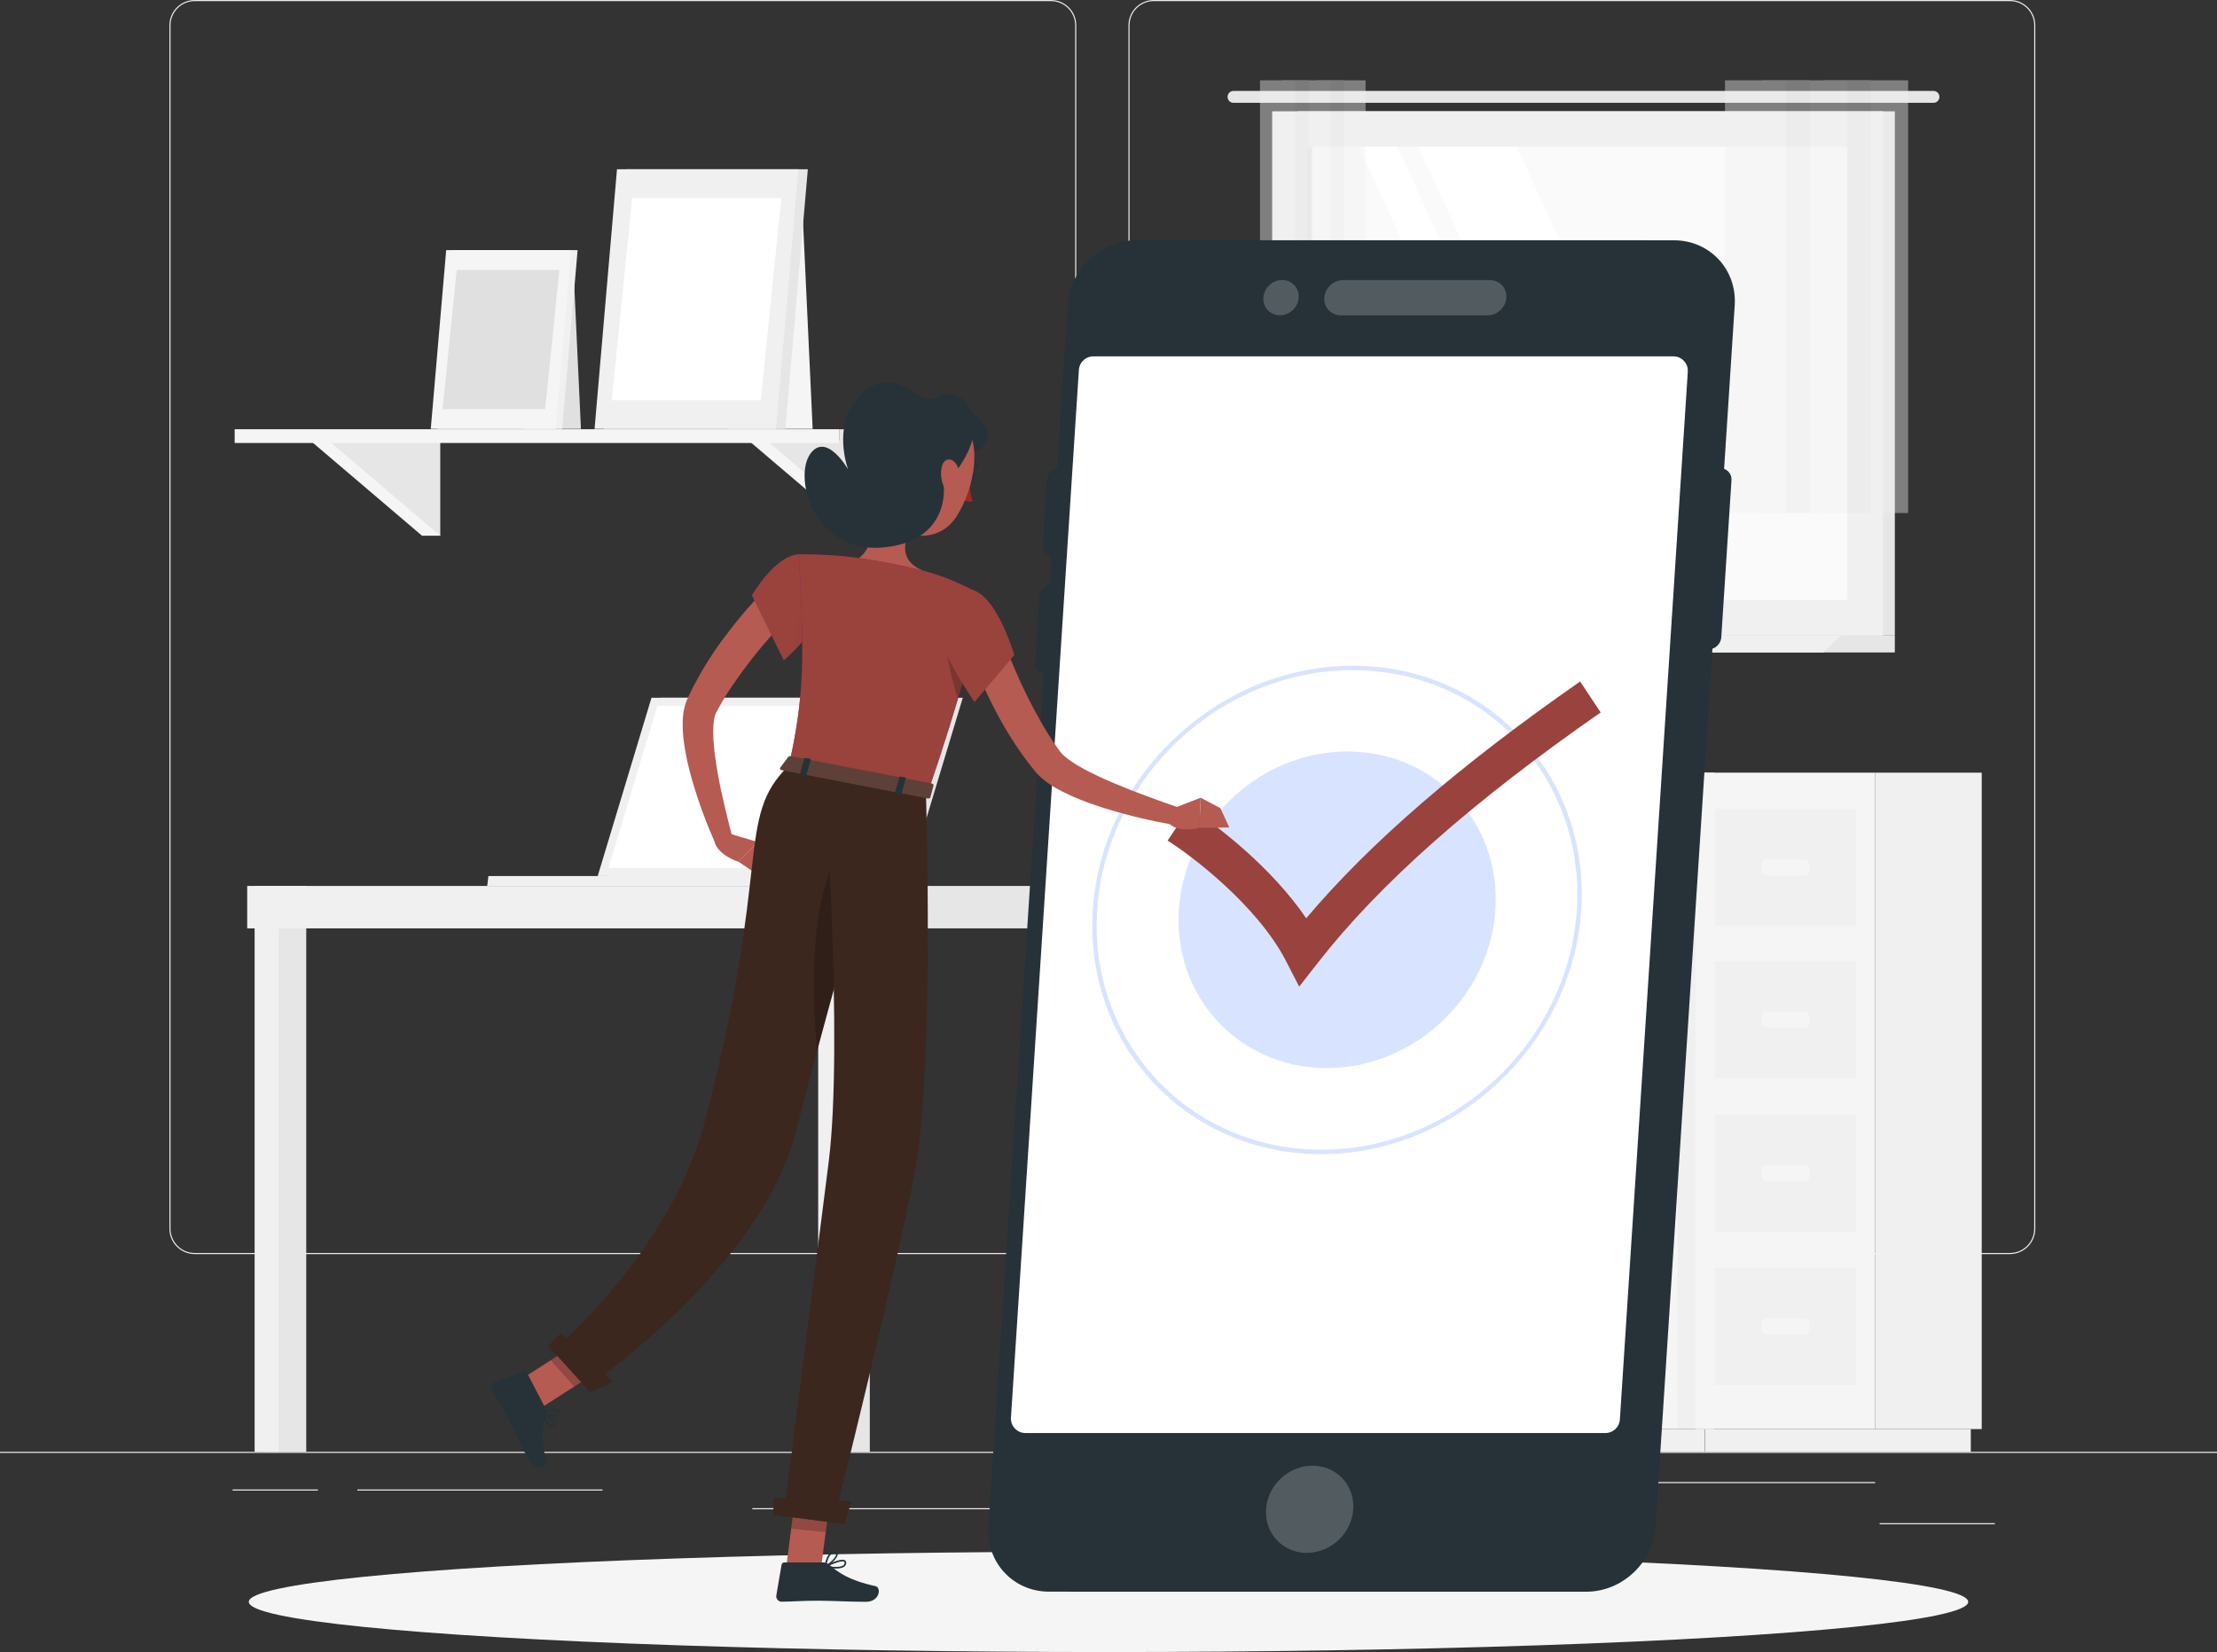 <svg viewBox="0 0 536.754 400" xmlns="http://www.w3.org/2000/svg" xmlns:xlink="http://www.w3.org/1999/xlink" width="536.754" height="400" fill="none">
	<rect x="0" y="0" width="536.754" height="400" fill="#333333" stroke="none"/>
	<rect id="svg" width="536.754" height="400" x="0" y="0" />
	<g id="g">
		<g id="g">
			<rect id="rect" width="536.754" height="0.268" x="0" y="351.521" fill="rgb(235,235,235)" />
			<path id="path" d="M254.432 303.642L47.148 303.642C43.767 303.642 41.019 300.894 41.019 297.512L41.019 6.13C41.019 2.748 43.767 0 47.148 0L254.443 0C257.825 0 260.573 2.748 260.573 6.13L260.573 297.512C260.562 300.894 257.814 303.642 254.432 303.642ZM47.148 0.268C43.917 0.268 41.287 2.898 41.287 6.13L41.287 297.512C41.287 300.743 43.917 303.373 47.148 303.373L254.443 303.373C257.674 303.373 260.304 300.743 260.304 297.512L260.304 6.13C260.304 2.898 257.674 0.268 254.443 0.268L47.148 0.268Z" fill="rgb(235,235,235)" fill-rule="nonzero" />
			<path id="path" d="M486.632 303.642L279.338 303.642C275.956 303.642 273.208 300.894 273.208 297.512L273.208 6.13C273.208 2.748 275.956 0 279.338 0L486.632 0C490.014 0 492.762 2.748 492.762 6.13L492.762 297.512C492.762 300.894 490.014 303.642 486.632 303.642ZM279.338 0.268C276.106 0.268 273.476 2.898 273.476 6.13L273.476 297.512C273.476 300.743 276.106 303.373 279.338 303.373L486.632 303.373C489.864 303.373 492.494 300.743 492.494 297.512L492.494 6.13C492.494 2.898 489.863 0.268 486.632 0.268L279.338 0.268Z" fill="rgb(235,235,235)" fill-rule="nonzero" />
		</g>
		<rect id="rect" width="27.911" height="0.268" x="455.061" y="368.793" fill="rgb(235,235,235)" />
		<rect id="rect" width="48.34" height="0.268" x="333.861" y="371.713" fill="rgb(235,235,235)" />
		<rect id="rect" width="65.259" height="0.268" x="388.728" y="358.831" fill="rgb(235,235,235)" />
		<rect id="rect" width="20.644" height="0.268" x="56.316" y="360.635" fill="rgb(235,235,235)" />
		<rect id="rect" width="59.354" height="0.268" x="86.525" y="360.635" fill="rgb(235,235,235)" />
		<rect id="rect" width="79.944" height="0.268" x="182.142" y="365.165" fill="rgb(235,235,235)" />
	</g>
	<g id="g">
		<g id="g">
			<g id="g">
				<g id="g">
					<rect id="rect" width="8.588" height="158.933" x="0" y="0" fill="rgb(240,240,240)" transform="matrix(-1,0,0,-1,415.01,346.016)" />
					<rect id="rect" width="47.546" height="5.486" x="0" y="0" fill="rgb(240,240,240)" transform="matrix(-1,0,0,-1,412.75,351.503)" />
					<rect id="rect" width="43.488" height="158.933" x="362.932" y="187.08" fill="rgb(245,245,245)" />
					<rect id="rect" width="34.223" height="28.384" x="367.57" y="269.837" fill="rgb(240,240,240)" />
					<rect id="rect" width="34.223" height="28.384" x="367.57" y="306.98" fill="rgb(240,240,240)" />
					<path id="path" d="M380.119 285.972L389.233 285.972C389.931 285.972 390.5 285.403 390.5 284.705L390.5 283.342C390.5 282.644 389.931 282.075 389.233 282.075L380.119 282.075C379.421 282.075 378.852 282.644 378.852 283.342L378.852 284.705C378.863 285.403 379.432 285.972 380.119 285.972Z" fill="rgb(245,245,245)" fill-rule="nonzero" />
					<path id="path" d="M380.119 323.126L389.233 323.126C389.931 323.126 390.5 322.557 390.5 321.859L390.5 320.496C390.5 319.798 389.931 319.229 389.233 319.229L380.119 319.229C379.421 319.229 378.852 319.798 378.852 320.496L378.852 321.859C378.863 322.557 379.432 323.126 380.119 323.126Z" fill="rgb(245,245,245)" fill-rule="nonzero" />
					<rect id="rect" width="34.223" height="28.384" x="367.57" y="195.84" fill="rgb(240,240,240)" />
					<rect id="rect" width="34.223" height="28.384" x="367.57" y="232.694" fill="rgb(240,240,240)" />
					<path id="path" d="M380.119 211.986L389.233 211.986C389.931 211.986 390.5 211.417 390.5 210.719L390.5 209.356C390.5 208.658 389.931 208.089 389.233 208.089L380.119 208.089C379.421 208.089 378.852 208.658 378.852 209.356L378.852 210.719C378.863 211.406 379.432 211.986 380.119 211.986Z" fill="rgb(245,245,245)" fill-rule="nonzero" />
					<path id="path" d="M380.119 248.828L389.233 248.828C389.931 248.828 390.5 248.26 390.5 247.562L390.5 246.198C390.5 245.501 389.931 244.932 389.233 244.932L380.119 244.932C379.421 244.932 378.852 245.501 378.852 246.198L378.852 247.562C378.863 248.26 379.432 248.828 380.119 248.828Z" fill="rgb(245,245,245)" fill-rule="nonzero" />
				</g>
			</g>
			<g id="g">
				<g id="g">
					<rect id="rect" width="25.764" height="158.933" x="0" y="0" fill="rgb(240,240,240)" transform="matrix(-1,0,0,-1,479.789,346.016)" />
					<rect id="rect" width="64.357" height="5.486" x="0" y="0" fill="rgb(240,240,240)" transform="matrix(-1,0,0,-1,477.148,351.503)" />
					<rect id="rect" width="43.488" height="158.933" x="410.531" y="187.08" fill="rgb(245,245,245)" />
					<rect id="rect" width="34.223" height="28.384" x="415.169" y="269.837" fill="rgb(240,240,240)" />
					<rect id="rect" width="34.223" height="28.384" x="415.169" y="306.98" fill="rgb(240,240,240)" />
					<path id="path" d="M427.718 285.972L436.832 285.972C437.53 285.972 438.099 285.403 438.099 284.705L438.099 283.342C438.099 282.644 437.53 282.075 436.832 282.075L427.718 282.075C427.02 282.075 426.451 282.644 426.451 283.342L426.451 284.705C426.451 285.403 427.02 285.972 427.718 285.972Z" fill="rgb(245,245,245)" fill-rule="nonzero" />
					<path id="path" d="M427.718 323.126L436.832 323.126C437.53 323.126 438.099 322.557 438.099 321.859L438.099 320.496C438.099 319.798 437.53 319.229 436.832 319.229L427.718 319.229C427.02 319.229 426.451 319.798 426.451 320.496L426.451 321.859C426.451 322.557 427.02 323.126 427.718 323.126Z" fill="rgb(245,245,245)" fill-rule="nonzero" />
					<rect id="rect" width="34.223" height="28.384" x="415.169" y="195.84" fill="rgb(240,240,240)" />
					<rect id="rect" width="34.223" height="28.384" x="415.169" y="232.694" fill="rgb(240,240,240)" />
					<path id="path" d="M427.718 211.986L436.832 211.986C437.53 211.986 438.099 211.417 438.099 210.719L438.099 209.356C438.099 208.658 437.53 208.089 436.832 208.089L427.718 208.089C427.02 208.089 426.451 208.658 426.451 209.356L426.451 210.719C426.451 211.406 427.02 211.986 427.718 211.986Z" fill="rgb(245,245,245)" fill-rule="nonzero" />
					<path id="path" d="M427.718 248.828L436.832 248.828C437.53 248.828 438.099 248.26 438.099 247.562L438.099 246.198C438.099 245.501 437.53 244.932 436.832 244.932L427.718 244.932C427.02 244.932 426.451 245.501 426.451 246.198L426.451 247.562C426.451 248.26 427.02 248.828 427.718 248.828Z" fill="rgb(245,245,245)" fill-rule="nonzero" />
				</g>
			</g>
		</g>
		<g id="g">
			<g id="g">
				<rect id="rect" width="144.612" height="126.953" x="0" y="0" fill="rgb(230,230,230)" transform="matrix(-1,0,0,-1,458.756,153.903)" />
				<path id="path" d="M298.639 22.018L468.114 22.018C468.909 22.018 469.553 22.662 469.553 23.456C469.553 24.25 468.909 24.895 468.114 24.895L298.639 24.895C297.845 24.895 297.201 24.25 297.201 23.456C297.212 22.651 297.856 22.018 298.639 22.018Z" fill="rgb(230,230,230)" fill-rule="nonzero" />
				<rect id="rect" width="147.887" height="126.953" x="0" y="0" fill="rgb(240,240,240)" transform="matrix(-1,0,0,-1,455.893,153.903)" />
				<path id="polygon" d="M314.141 153.909L458.753 153.909L458.753 157.978L309.911 157.978L314.141 153.909Z" fill="rgb(230,230,230)" fill-rule="nonzero" />
				<path id="polygon" d="M297.781 153.909L445.667 153.909L441.438 157.978L293.551 157.978L297.781 153.909Z" fill="rgb(240,240,240)" fill-rule="nonzero" />
				<rect id="rect" width="109.777" height="130.7" x="0" y="0" fill="rgb(250,250,250)" transform="matrix(0,1,-1,0,447.299,35.538)" />
				<path id="polygon" d="M417.627 145.321L367.204 35.544L343.405 35.544L393.827 145.321L417.627 145.321Z" fill="rgb(255,255,255)" fill-rule="nonzero" />
				<path id="polygon" d="M388.707 145.321L338.295 35.544L329.009 35.544L379.432 145.321L388.707 145.321Z" fill="rgb(255,255,255)" fill-rule="nonzero" />
				<rect id="rect" width="109.777" height="1.095" x="0" y="0" fill="rgb(230,230,230)" transform="matrix(0,1,-1,0,317.686,35.546)" />
			</g>
			<g id="g" opacity="0.4">
				<rect id="rect" width="14.782" height="104.764" x="0" y="0" fill="rgb(240,240,240)" transform="matrix(-1,0,0,-1,461.977,124.213)" />
				<rect id="rect" width="11.519" height="104.764" x="0" y="0" fill="rgb(230,230,230)" transform="matrix(-1,0,0,-1,452.957,124.213)" />
				<rect id="rect" width="14.782" height="104.764" x="0" y="0" fill="rgb(240,240,240)" transform="matrix(-1,0,0,-1,447.2,124.213)" />
				<rect id="rect" width="11.519" height="104.764" x="0" y="0" fill="rgb(230,230,230)" transform="matrix(-1,0,0,-1,438.169,124.213)" />
				<rect id="rect" width="14.782" height="104.764" x="0" y="0" fill="rgb(240,240,240)" transform="matrix(-1,0,0,-1,432.412,124.213)" />
			</g>
			<g id="g" opacity="0.4">
				<rect id="rect" width="8.524" height="104.764" x="0" y="0" fill="rgb(240,240,240)" transform="matrix(-1,0,0,-1,330.621,124.213)" />
				<rect id="rect" width="6.634" height="104.764" x="0" y="0" fill="rgb(230,230,230)" transform="matrix(-1,0,0,-1,325.418,124.213)" />
				<rect id="rect" width="8.524" height="104.764" x="0" y="0" fill="rgb(240,240,240)" transform="matrix(-1,0,0,-1,322.093,124.213)" />
				<rect id="rect" width="6.634" height="104.764" x="0" y="0" fill="rgb(230,230,230)" transform="matrix(-1,0,0,-1,316.901,124.213)" />
				<rect id="rect" width="8.524" height="104.764" x="0" y="0" fill="rgb(240,240,240)" transform="matrix(-1,0,0,-1,313.577,124.213)" />
			</g>
		</g>
		<g id="g">
			<path id="polygon" d="M176.292 103.851L196.753 103.851L194.337 51.958L176.292 51.958L176.292 103.851Z" fill="rgb(245,245,245)" fill-rule="nonzero" />
			<g id="g">
				<g id="g">
					<path id="polygon" d="M208.315 106.664L212.727 129.712L208.315 129.712L181.241 106.664L208.315 106.664Z" fill="rgb(245,245,245)" fill-rule="nonzero" />
					<path id="polygon" d="M212.727 106.664L212.727 129.712L185.664 106.664L212.727 106.664Z" fill="rgb(230,230,230)" fill-rule="nonzero" />
				</g>
				<g id="g">
					<path id="polygon" d="M102.177 106.664L106.589 129.712L102.177 129.712L75.114 106.664L102.177 106.664Z" fill="rgb(245,245,245)" fill-rule="nonzero" />
					<path id="polygon" d="M106.589 106.664L106.589 129.712L79.526 106.664L106.589 106.664Z" fill="rgb(230,230,230)" fill-rule="nonzero" />
				</g>
				<g id="g">
					<rect id="rect" width="29.436" height="3.328" x="203.162" y="103.937" fill="rgb(230,230,230)" />
					<rect id="rect" width="146.341" height="3.328" x="0" y="0" fill="rgb(245,245,245)" transform="matrix(-1,0,0,-1,203.157,107.258)" />
				</g>
			</g>
			<g id="g">
				<path id="polygon" d="M146.223 103.851L190.151 103.851L195.583 40.976L151.655 40.976L146.223 103.851Z" fill="rgb(230,230,230)" fill-rule="nonzero" />
				<path id="polygon" d="M143.947 103.851L187.875 103.851L193.307 40.976L149.379 40.976L143.947 103.851Z" fill="rgb(240,240,240)" fill-rule="nonzero" />
				<path id="polygon" d="M184.193 96.895L189.163 47.932L153.072 47.932L148.102 96.895L184.193 96.895Z" fill="rgb(255,255,255)" fill-rule="nonzero" />
			</g>
			<path id="polygon" d="M126.556 103.851L140.651 103.851L138.987 68.125L126.556 68.125L126.556 103.851Z" fill="rgb(224,224,224)" fill-rule="nonzero" />
			<g id="g">
				<path id="polygon" d="M105.859 103.851L136.1 103.851L139.846 60.557L109.595 60.557L105.859 103.851Z" fill="rgb(240,240,240)" fill-rule="nonzero" />
				<path id="polygon" d="M104.292 103.851L134.543 103.851L138.279 60.557L108.027 60.557L104.292 103.851Z" fill="rgb(245,245,245)" fill-rule="nonzero" />
				<path id="polygon" d="M131.999 99.063L135.423 65.355L110.571 65.355L107.147 99.063L131.999 99.063Z" fill="rgb(224,224,224)" fill-rule="nonzero" />
			</g>
		</g>
		<g id="g">
			<g id="g">
				<g id="g">
					<path id="path" d="M281.646 194.831C281.925 198.18 279.434 201.122 276.085 201.39C272.736 201.669 269.794 199.179 269.526 195.829C269.258 192.48 271.737 189.539 275.087 189.27C278.436 188.991 281.367 191.482 281.646 194.831Z" fill="rgb(224,224,224)" fill-rule="nonzero" />
					<path id="path" d="M292.95 198.009C293.229 201.358 290.738 204.299 287.389 204.568C284.04 204.847 281.098 202.356 280.83 199.007C280.551 195.658 283.041 192.716 286.391 192.448C289.729 192.169 292.671 194.659 292.95 198.009Z" fill="rgb(224,224,224)" fill-rule="nonzero" />
					<path id="path" d="M301.119 194.38C301.398 197.73 298.908 200.671 295.559 200.939C292.209 201.218 289.268 198.728 288.999 195.379C288.72 192.029 291.211 189.088 294.56 188.819C297.899 188.54 300.84 191.031 301.119 194.38Z" fill="rgb(224,224,224)" fill-rule="nonzero" />
					<path id="path" d="M309.74 196.624C310.019 199.973 307.528 202.915 304.179 203.183C300.83 203.462 297.888 200.972 297.62 197.622C297.341 194.273 299.831 191.331 303.181 191.063C306.53 190.784 309.461 193.275 309.74 196.624Z" fill="rgb(224,224,224)" fill-rule="nonzero" />
				</g>
				<g id="g">
					<g id="g">
						<g id="g">
							<path id="path" d="M317.479 197.611C317.479 197.611 316.771 214.508 289.622 214.508C262.473 214.508 261.764 197.611 261.764 197.611L317.479 197.611Z" fill="rgb(240,240,240)" fill-rule="nonzero" />
						</g>
					</g>
				</g>
			</g>
			<g id="g">
				<rect id="rect" width="9.866" height="137.012" x="0" y="0" fill="rgb(230,230,230)" transform="matrix(-1,0,0,-1,74.146,351.512)" />
				<rect id="rect" width="5.808" height="137.012" x="0" y="0" fill="rgb(240,240,240)" transform="matrix(-1,0,0,-1,67.455,351.512)" />
				<rect id="rect" width="140.05" height="10.273" x="59.848" y="214.509" fill="rgb(240,240,240)" />
				<rect id="rect" width="9.866" height="137.012" x="0" y="0" fill="rgb(230,230,230)" transform="matrix(-1,0,0,-1,342.399,351.512)" />
				<rect id="rect" width="5.808" height="137.012" x="0" y="0" fill="rgb(240,240,240)" transform="matrix(-1,0,0,-1,336.495,351.512)" />
				<rect id="rect" width="140.05" height="10.273" x="204.106" y="214.509" fill="rgb(230,230,230)" />
				<rect id="rect" width="9.866" height="137.012" x="0" y="0" fill="rgb(230,230,230)" transform="matrix(-1,0,0,-1,210.588,351.512)" />
				<rect id="rect" width="5.808" height="137.012" x="0" y="0" fill="rgb(240,240,240)" transform="matrix(-1,0,0,-1,203.898,351.512)" />
			</g>
			<g id="g">
				<path id="polygon" d="M233.102 168.938L159.985 168.938L146.953 212.115L220.08 212.115L233.102 168.938Z" fill="rgb(230,230,230)" fill-rule="nonzero" />
				<path id="polygon" d="M220.08 212.115L219.79 214.508L146.652 214.508L146.953 212.115L220.08 212.115Z" fill="rgb(230,230,230)" fill-rule="nonzero" />
				<path id="polygon" d="M230.858 168.938L157.731 168.938L144.709 212.115L217.837 212.115L230.858 168.938Z" fill="rgb(240,240,240)" fill-rule="nonzero" />
				<path id="polygon" d="M216.398 210.139L228.228 170.913L159.169 170.913L147.329 210.139L216.398 210.139Z" fill="rgb(255,255,255)" fill-rule="nonzero" />
				<path id="polygon" d="M198.782 212.115L198.481 214.508L117.957 214.508L118.247 212.115L198.782 212.115Z" fill="rgb(240,240,240)" fill-rule="nonzero" />
			</g>
		</g>
	</g>
	<ellipse id="_x3C_Path_x3E__1_" rx="208.143" ry="12.152" cx="268.377" cy="387.848" fill="rgb(245,245,245)" />
	<g id="g">
		<g id="g">
			<path id="path" d="M405.303 58.184L281.753 58.184C273.122 58.184 265.608 65.248 265.05 73.879L245.877 369.695C245.318 378.326 251.921 385.389 260.552 385.389L384.102 385.389C392.733 385.389 400.247 378.326 400.805 369.695L414.589 157.076C415.759 156.668 416.65 155.584 416.736 154.317L419.205 116.282C419.291 115.005 418.529 113.931 417.423 113.523L419.989 73.889C420.537 65.237 413.934 58.184 405.303 58.184Z" fill="rgb(38,50,56)" fill-rule="nonzero" />
			<path id="path" d="M255.044 134.779L257.46 134.779C258.995 134.779 260.326 133.523 260.422 131.999L261.453 116.121C261.55 114.586 260.38 113.341 258.844 113.341L256.429 113.341C254.894 113.341 253.563 114.597 253.466 116.121L252.436 131.999C252.35 133.523 253.52 134.779 255.044 134.779Z" fill="rgb(38,50,56)" fill-rule="nonzero" />
			<path id="path" d="M253.209 163.13L255.624 163.13C257.159 163.13 258.49 161.874 258.587 160.35L259.617 144.473C259.714 142.938 258.544 141.692 257.009 141.692L254.593 141.692C253.058 141.692 251.727 142.948 251.631 144.473L250.6 160.35C250.503 161.885 251.684 163.13 253.209 163.13Z" fill="rgb(38,50,56)" fill-rule="nonzero" />
		</g>
		<path id="path" d="M377.532 385.379L253.982 385.379C245.35 385.379 238.748 378.315 239.307 369.684L258.479 73.868C259.038 65.237 266.552 58.173 275.183 58.173L398.733 58.173C407.364 58.173 413.966 65.237 413.408 73.868L394.235 369.684C393.677 378.315 386.163 385.379 377.532 385.379Z" fill="rgb(38,50,56)" fill-rule="nonzero" />
		<ellipse id="ellipse" rx="10.907" ry="10.22" cx="10.907" cy="10.22" opacity="0.2" fill="rgb(255,255,255)" transform="matrix(0.718,-0.696,0.696,0.718,302.13,365.687)" />
		<path id="path" d="M388.696 346.969L248.249 346.969C246.231 346.969 244.631 345.262 244.76 343.244L261.206 89.552C261.324 87.716 262.849 86.278 264.695 86.278L405.142 86.278C407.161 86.278 408.76 87.985 408.631 90.003L392.185 343.694C392.067 345.541 390.543 346.969 388.696 346.969Z" fill="rgb(255,255,255)" fill-rule="nonzero" />
		<ellipse id="ellipse" rx="39.593" ry="37.102" cx="39.593" cy="37.102" opacity="0.2" fill="rgb(64,123,255)" transform="matrix(0.718,-0.696,0.696,0.718,269.474,221.195)" />
		<path id="path" d="M319.873 279.445C287.271 279.445 262.462 252.919 264.577 220.316C266.692 187.714 294.936 161.187 327.538 161.187C360.141 161.187 384.95 187.714 382.835 220.316C380.72 252.919 352.476 279.445 319.873 279.445ZM327.463 162.261C295.451 162.261 267.722 188.304 265.64 220.316C263.568 252.328 287.926 278.371 319.938 278.371C351.95 278.371 379.679 252.328 381.761 220.316C383.833 188.304 359.475 162.261 327.463 162.261Z" opacity="0.2" fill="rgb(64,123,255)" fill-rule="nonzero" />
		<path id="path" d="M314.549 238.888L311.35 232.683C304.372 219.146 288.301 207.048 282.687 203.527L287.99 195.593C294.624 199.759 307.914 210.075 316.245 222.334C331.639 204.095 353.41 185.288 382.566 165.009L387.537 172.502C356.383 194.166 334.001 213.972 319.1 233.059L314.549 238.888Z" fill="rgb(154,66,61)" fill-rule="nonzero" />
		<ellipse id="ellipse" rx="4.412" ry="4.144" cx="4.412" cy="4.144" opacity="0.2" fill="rgb(255,255,255)" transform="matrix(0.718,-0.696,0.696,0.718,304.095,72.165)" />
		<path id="path" d="M325.177 67.814L360.699 67.814C363.05 67.814 364.854 69.735 364.703 72.086C364.553 74.437 362.503 76.359 360.152 76.359L324.629 76.359C322.278 76.359 320.475 74.437 320.625 72.086C320.786 69.735 322.826 67.814 325.177 67.814Z" opacity="0.2" fill="rgb(255,255,255)" fill-rule="nonzero" />
	</g>
	<g id="g">
		<path id="path" d="M192.952 147.167C191.138 149.014 189.195 151.064 187.413 153.114C185.599 155.165 183.817 157.247 182.142 159.395C180.457 161.542 178.868 163.731 177.333 165.954L176.216 167.639L175.175 169.346C174.821 169.915 174.499 170.495 174.188 171.074L173.329 172.652C173.039 173.221 172.835 174.327 172.738 175.476C172.642 176.646 172.663 177.923 172.738 179.211C172.899 181.809 173.286 184.515 173.769 187.209C174.23 189.914 174.821 192.63 175.476 195.336C176.098 198.041 176.807 200.778 177.515 203.441L173.533 204.933C171.107 199.651 169.131 194.284 167.5 188.658C166.716 185.835 166.018 182.969 165.61 179.931C165.406 178.406 165.267 176.85 165.277 175.186C165.299 173.522 165.428 171.751 166.211 169.7C166.458 169.099 166.587 168.863 166.759 168.498L167.253 167.478C167.575 166.791 167.908 166.115 168.273 165.471L169.346 163.495L170.473 161.574C172.008 159.04 173.64 156.571 175.422 154.242C177.183 151.891 179.008 149.604 180.929 147.393C182.883 145.192 184.805 143.088 187.027 140.973L192.952 147.167Z" fill="rgb(181,91,82)" fill-rule="nonzero" />
		<g id="g">
			<path id="path" d="M193.414 134.232C187.596 134.5 182.078 144.151 182.078 144.151L189.764 159.845C189.764 159.845 200.177 151.171 200.306 142.648C200.381 137.087 199.136 133.963 193.414 134.232Z" fill="rgb(154,66,61)" fill-rule="nonzero" />
			<path id="path" d="M193.414 134.232C187.596 134.5 182.078 144.151 182.078 144.151L189.764 159.845C189.764 159.845 200.177 151.171 200.306 142.648C200.381 137.087 199.136 133.963 193.414 134.232Z" opacity="0.7" fill="rgb(154,66,61)" fill-rule="nonzero" />
			<path id="path" d="M194.799 145.514C193.103 148.08 192.287 154.736 192.029 157.699C193.962 155.766 196.667 152.685 198.438 149.207C197.322 146.341 195.915 143.829 194.799 145.514Z" opacity="0.2" fill="rgb(154,66,61)" fill-rule="nonzero" />
		</g>
		<path id="path" d="M176.41 201.777L183.484 203.881L178.772 208.647C178.772 208.647 173.672 207.08 172.964 203.612L176.41 201.777Z" fill="rgb(181,91,82)" fill-rule="nonzero" />
		<path id="polygon" d="M187.767 209.324L186.576 213.875L178.771 208.637L183.484 203.87L187.767 209.324Z" fill="rgb(181,91,82)" fill-rule="nonzero" />
		<path id="path" d="M234.315 115.606C234.09 116.239 234.251 116.884 234.669 117.045C235.088 117.206 235.603 116.819 235.818 116.175C236.043 115.542 235.882 114.898 235.464 114.737C235.056 114.586 234.54 114.973 234.315 115.606Z" fill="rgb(38,50,56)" fill-rule="nonzero" />
		<path id="path" d="M235.27 114.704L236.956 114.844C236.956 114.844 235.753 115.746 235.27 114.704Z" fill="rgb(38,50,56)" fill-rule="nonzero" />
		<path id="path" d="M234.637 116.433C234.637 116.433 234.766 119.578 235.496 121.349C234.379 121.811 233.08 120.92 233.08 120.92L234.637 116.433Z" fill="rgb(160,39,36)" fill-rule="nonzero" />
		<path id="path" d="M236.397 113.137C236.247 113.116 236.118 112.998 236.075 112.847C235.635 111.119 234.293 110.593 234.229 110.571C234.025 110.496 233.918 110.271 233.993 110.056C234.068 109.852 234.293 109.745 234.497 109.82C234.572 109.852 236.29 110.496 236.838 112.643C236.891 112.858 236.762 113.073 236.548 113.126C236.505 113.148 236.451 113.148 236.397 113.137Z" fill="rgb(38,50,56)" fill-rule="nonzero" />
		<path id="path" d="M212.265 118.311C212.426 123.378 211.9 132.514 207.928 135.112C207.928 135.112 208.454 140.329 217.579 142.089C227.616 144.033 223.193 138.064 223.193 138.064C217.933 135.702 218.738 131.687 220.316 128.08L212.265 118.311Z" fill="rgb(181,91,82)" fill-rule="nonzero" />
		<path id="path" d="M242.098 153.05C243.01 155.519 244.03 158.181 245.125 160.704C246.209 163.259 247.336 165.782 248.56 168.262C249.773 170.741 251.083 173.146 252.436 175.519C253.123 176.689 253.831 177.859 254.583 178.975C254.948 179.544 255.323 180.102 255.721 180.639L256.3 181.455L256.59 181.863L256.74 182.067L256.837 182.185C257.309 182.797 258.222 183.548 259.22 184.246C260.229 184.955 261.356 185.62 262.527 186.254C264.888 187.51 267.4 188.669 269.966 189.743C272.532 190.838 275.151 191.857 277.803 192.824C280.433 193.822 283.138 194.745 285.779 195.668L284.78 199.801C279.005 198.857 273.39 197.504 267.765 195.797C264.963 194.917 262.162 193.94 259.37 192.695C257.975 192.061 256.579 191.374 255.184 190.537C253.777 189.689 252.371 188.723 250.965 187.177L250.707 186.887L250.525 186.662L250.17 186.211L249.462 185.32C248.979 184.729 248.517 184.128 248.088 183.505C247.186 182.292 246.338 181.047 245.522 179.802C243.89 177.29 242.366 174.724 241.024 172.094C239.661 169.464 238.362 166.812 237.192 164.107C236.032 161.37 234.948 158.718 233.982 155.777L242.098 153.05Z" fill="rgb(181,91,82)" fill-rule="nonzero" />
		<path id="path" d="M284.351 195.604L290.685 193.146L290.373 200.456C290.373 200.456 285.242 201.82 282.87 199.233L284.351 195.604Z" fill="rgb(181,91,82)" fill-rule="nonzero" />
		<path id="polygon" d="M295.462 195.668L297.63 200.338L290.374 200.467L290.685 193.146L295.462 195.668Z" fill="rgb(181,91,82)" fill-rule="nonzero" />
		<path id="polygon" d="M190.419 378.884L198.803 379.507L201.294 360.259L192.909 359.636L190.419 378.884Z" fill="rgb(181,91,82)" fill-rule="nonzero" />
		<path id="polygon" d="M124.012 335.343L129.487 341.848L145.74 331.403L140.265 324.897L124.012 335.343Z" fill="rgb(181,91,82)" fill-rule="nonzero" />
		<path id="path" d="M132.063 341L127.651 332.519C127.49 332.208 127.157 332.068 126.835 332.176L119.814 334.602C119.084 334.849 118.762 335.783 119.138 336.491C120.727 339.422 121.639 340.764 123.582 344.489C124.774 346.786 126.288 350.254 127.941 353.431C129.551 356.534 132.718 355.181 132.31 353.721C130.464 347.162 131.687 345.337 132.267 342.503C132.375 341.988 132.299 341.462 132.063 341Z" fill="rgb(38,50,56)" fill-rule="nonzero" />
		<path id="path" d="M199.329 378.304L189.904 378.304C189.56 378.304 189.281 378.541 189.217 378.873L187.95 386.324C187.821 387.096 188.465 387.826 189.26 387.816C192.545 387.762 194.133 387.569 198.277 387.569C200.821 387.569 206.092 387.837 209.613 387.837C213.059 387.837 213.414 384.359 211.954 384.037C205.416 382.62 202.883 380.677 200.714 378.82C200.328 378.487 199.834 378.304 199.329 378.304Z" fill="rgb(38,50,56)" fill-rule="nonzero" />
		<g id="g">
			<path id="polygon" d="M201.294 360.259L199.909 370.962L191.557 370.124L192.91 359.647L201.294 360.259Z" opacity="0.2" fill="rgb(0,0,0)" fill-rule="nonzero" />
			<path id="polygon" d="M140.265 324.897L145.74 331.403L139.009 335.718L133.33 329.353L140.265 324.897Z" opacity="0.2" fill="rgb(0,0,0)" fill-rule="nonzero" />
		</g>
		<g id="g">
			<path id="path" d="M191.052 185.288C197.547 186.544 211.342 189.217 224.675 191.804C240.563 145.031 236.762 143.517 236.762 143.517C236.762 143.517 233.392 141.639 229.13 139.975C228.969 139.91 228.819 139.857 228.679 139.803C226.532 139.019 226.081 138.901 223.193 138.064C218.244 136.894 213.628 135.938 207.928 135.112C207.563 135.058 207.198 135.004 206.844 134.961C205.813 134.833 204.783 134.725 203.795 134.629C203.129 134.554 202.464 134.511 201.831 134.468C201.079 134.425 200.349 134.382 199.662 134.35C195.98 134.167 193.361 134.221 193.361 134.221C195.271 163.409 193.865 171.794 191.052 185.288Z" fill="rgb(141,0,105)" fill-rule="nonzero" />
			<path id="path" d="M191.052 185.288C197.547 186.544 211.342 189.217 224.675 191.804C240.563 145.031 236.762 143.517 236.762 143.517C236.762 143.517 233.392 141.639 229.13 139.975C228.969 139.91 228.819 139.857 228.679 139.803C226.532 139.019 226.081 138.901 223.193 138.064C218.244 136.894 213.628 135.938 207.928 135.112C207.563 135.058 207.198 135.004 206.844 134.961C205.813 134.833 204.783 134.725 203.795 134.629C203.129 134.554 202.464 134.511 201.831 134.468C201.079 134.425 200.349 134.382 199.662 134.35C195.98 134.167 193.361 134.221 193.361 134.221C195.271 163.409 193.865 171.794 191.052 185.288Z" opacity="0.7" fill="rgb(160,94,42)" fill-rule="nonzero" />
		</g>
		<path id="path" d="M231.964 154.413L228.926 153.92C228.894 157.924 230.45 164.794 231.932 169.163C233.188 164.891 234.165 161.338 234.905 158.364L231.964 154.413Z" opacity="0.2" fill="rgb(0,0,0)" fill-rule="nonzero" />
		<g id="g">
			<path id="path" d="M235.624 142.916C240.595 144.505 244.202 154.338 245.565 158.589L235.936 169.926C235.936 169.926 226.006 155.702 227.53 151.29C229.13 146.706 233.22 142.143 235.624 142.916Z" fill="rgb(154,66,61)" fill-rule="nonzero" />
			<path id="path" d="M235.624 142.916C240.595 144.505 244.202 154.338 245.565 158.589L235.936 169.926C235.936 169.926 226.006 155.702 227.53 151.29C229.13 146.706 233.22 142.143 235.624 142.916Z" opacity="0.7" fill="rgb(154,66,61)" fill-rule="nonzero" />
		</g>
		<path id="path" d="M238.845 106.621C237.847 109.552 233.51 110.733 229.14 109.251C224.771 107.77 222.045 104.195 223.032 101.264C224.031 98.334 228.368 97.153 232.737 98.634C237.106 100.105 239.833 103.68 238.845 106.621Z" fill="rgb(38,50,56)" fill-rule="nonzero" />
		<path id="path" d="M213.639 105.805C211.406 113.792 210.29 117.12 212.845 122.627C216.688 130.904 226.972 132.192 231.545 125.107C235.657 118.73 238.62 106.739 232.05 100.738C225.577 94.823 215.872 97.818 213.639 105.805Z" fill="rgb(181,91,82)" fill-rule="nonzero" />
		<path id="path" d="M226.103 96.487C222.839 98.333 216.044 86.761 207.552 96.487C201.476 103.443 205.341 113.674 205.341 113.674C205.341 113.674 200.51 105.161 196.635 109.315C191.6 114.715 196.817 133.888 213.457 132.578C230.096 131.269 228.497 117.753 228.497 117.753C228.497 117.753 236.29 109.831 235.904 102.756C235.603 97.367 231.47 93.449 226.103 96.487Z" fill="rgb(38,50,56)" fill-rule="nonzero" />
		<path id="path" d="M228.121 112.665C227.659 114.103 227.799 115.821 228.26 117.184C228.958 119.234 230.525 119.245 231.363 117.828C232.114 116.551 232.662 113.953 231.47 112.3C230.311 110.679 228.657 111.033 228.121 112.665Z" fill="rgb(181,91,82)" fill-rule="nonzero" />
		<path id="path" d="M215.797 190.086C215.797 190.086 212.211 202.517 207.606 218.921C204.546 229.849 201.025 242.538 197.816 254.486C195.98 261.324 194.251 267.916 192.759 273.798C184.322 307.131 142.24 335.783 142.24 335.783L134.092 326.819C134.092 326.819 162.368 303.009 170.548 271.909C187.156 208.776 177.816 198.127 191.052 185.298L215.797 190.086Z" fill="rgb(59,39,30)" fill-rule="nonzero" />
		<path id="path" d="M212.147 201.208C210.902 206.028 209.334 212.115 207.606 218.921C204.546 229.849 201.025 242.538 197.815 254.486C196.441 239.242 195.626 211.213 206.887 202.496C209.098 200.778 210.848 200.446 212.147 201.208Z" opacity="0.2" fill="rgb(0,0,0)" fill-rule="nonzero" />
		<g id="g">
			<path id="polygon" d="M142.916 337.06L132.74 325.864L135.82 322.772L148.305 334.538L142.916 337.06Z" fill="rgb(59,39,30)" fill-rule="nonzero" />
			<path id="polygon" d="M142.916 337.06L132.74 325.864L135.82 322.772L148.305 334.538L142.916 337.06Z" opacity="0.7" fill="rgb(59,39,30)" fill-rule="nonzero" />
		</g>
		<path id="path" d="M133.577 345.562C133.48 345.562 133.373 345.541 133.276 345.498C132.267 345.133 131.645 343.233 131.355 342.127C131.333 342.052 131.366 341.966 131.43 341.923C131.494 341.869 131.58 341.869 131.645 341.912C131.945 342.084 134.586 343.641 134.64 344.714C134.65 344.95 134.543 345.165 134.339 345.315C134.081 345.487 133.835 345.573 133.577 345.562ZM131.87 342.503C132.299 343.963 132.868 344.929 133.416 345.122C133.641 345.208 133.867 345.154 134.114 344.983C134.243 344.886 134.253 344.8 134.253 344.725C134.221 344.156 132.911 343.158 131.87 342.503Z" fill="rgb(38,50,56)" fill-rule="nonzero" />
		<path id="path" d="M224.17 191.804C224.17 191.804 226.263 258.168 221.572 283.17C216.698 309.17 201.841 368.321 201.841 368.321L189.753 366.764C189.753 366.764 197.397 307.013 200.65 281.184C204.192 253.015 199.555 187.048 199.555 187.048L224.17 191.804Z" fill="rgb(59,39,30)" fill-rule="nonzero" />
		<g id="g">
			<path id="polygon" d="M204.418 368.997L187.188 366.775L187.392 362.685L206.146 363.501L204.418 368.997Z" fill="rgb(59,39,30)" fill-rule="nonzero" />
			<path id="polygon" d="M204.418 368.997L187.188 366.775L187.392 362.685L206.146 363.501L204.418 368.997Z" opacity="0.7" fill="rgb(59,39,30)" fill-rule="nonzero" />
		</g>
		<path id="path" d="M133.985 342.965C133.051 342.922 131.924 342.578 131.441 342.245C131.387 342.202 131.344 342.138 131.355 342.074C131.355 341.998 131.398 341.945 131.462 341.913C131.548 341.87 133.641 340.785 134.779 341.225C135.09 341.344 135.305 341.558 135.423 341.87C135.606 342.342 135.391 342.61 135.241 342.728C134.972 342.922 134.511 342.986 133.985 342.965ZM131.977 342.095C132.901 342.524 134.532 342.761 134.994 342.406C135.069 342.342 135.144 342.245 135.048 341.998C134.972 341.805 134.833 341.666 134.64 341.591C133.963 341.322 132.697 341.773 131.977 342.095Z" fill="rgb(38,50,56)" fill-rule="nonzero" />
		<path id="path" d="M202.442 379.775C201.519 379.775 200.521 379.614 199.812 379.474C199.726 379.453 199.662 379.389 199.651 379.303C199.641 379.217 199.684 379.142 199.759 379.099C200.145 378.906 203.537 377.188 204.547 377.768C204.74 377.875 204.847 378.057 204.869 378.294C204.89 378.691 204.761 379.013 204.482 379.26C204.042 379.646 203.28 379.775 202.442 379.775ZM200.478 379.195C202.324 379.507 203.698 379.421 204.224 378.97C204.407 378.809 204.493 378.594 204.471 378.326C204.461 378.219 204.428 378.165 204.353 378.111C203.806 377.8 201.873 378.53 200.478 379.195Z" fill="rgb(38,50,56)" fill-rule="nonzero" />
		<path id="path" d="M199.855 379.474C199.812 379.474 199.769 379.464 199.737 379.432C199.684 379.389 199.651 379.324 199.651 379.249C199.673 379.099 200.059 375.47 202.088 375.685C202.636 375.739 202.786 376.018 202.818 376.232C202.969 377.177 200.875 379.013 199.855 379.474ZM201.938 376.082C200.725 376.082 200.253 378.068 200.102 378.927C201.144 378.304 202.528 376.877 202.432 376.308C202.421 376.265 202.292 376.114 201.938 376.082Z" fill="rgb(38,50,56)" fill-rule="nonzero" />
		<path id="path" d="M190.87 183.226L188.862 185.921C188.701 186.136 188.948 186.425 189.335 186.501L224.6 193.328C224.9 193.382 225.179 193.285 225.233 193.103L226.027 190.172C226.081 189.968 225.845 189.743 225.512 189.678L191.46 183.087C191.213 183.033 190.977 183.098 190.87 183.226Z" fill="rgb(93,64,56)" fill-rule="nonzero" />
		<path id="path" d="M194.82 187.907L193.908 187.735C193.725 187.703 193.607 187.585 193.64 187.467L194.713 183.666C194.745 183.559 194.917 183.495 195.1 183.527L196.012 183.699C196.195 183.731 196.313 183.849 196.28 183.967L195.207 187.767C195.175 187.875 195.003 187.939 194.82 187.907Z" fill="rgb(38,50,56)" fill-rule="nonzero" />
		<path id="path" d="M217.847 192.416L216.935 192.244C216.752 192.212 216.634 192.094 216.666 191.975L217.74 188.175C217.772 188.068 217.944 188.003 218.126 188.036L219.039 188.207C219.221 188.24 219.339 188.358 219.307 188.476L218.234 192.276C218.202 192.394 218.03 192.448 217.847 192.416Z" fill="rgb(38,50,56)" fill-rule="nonzero" />
	</g>
</svg>
